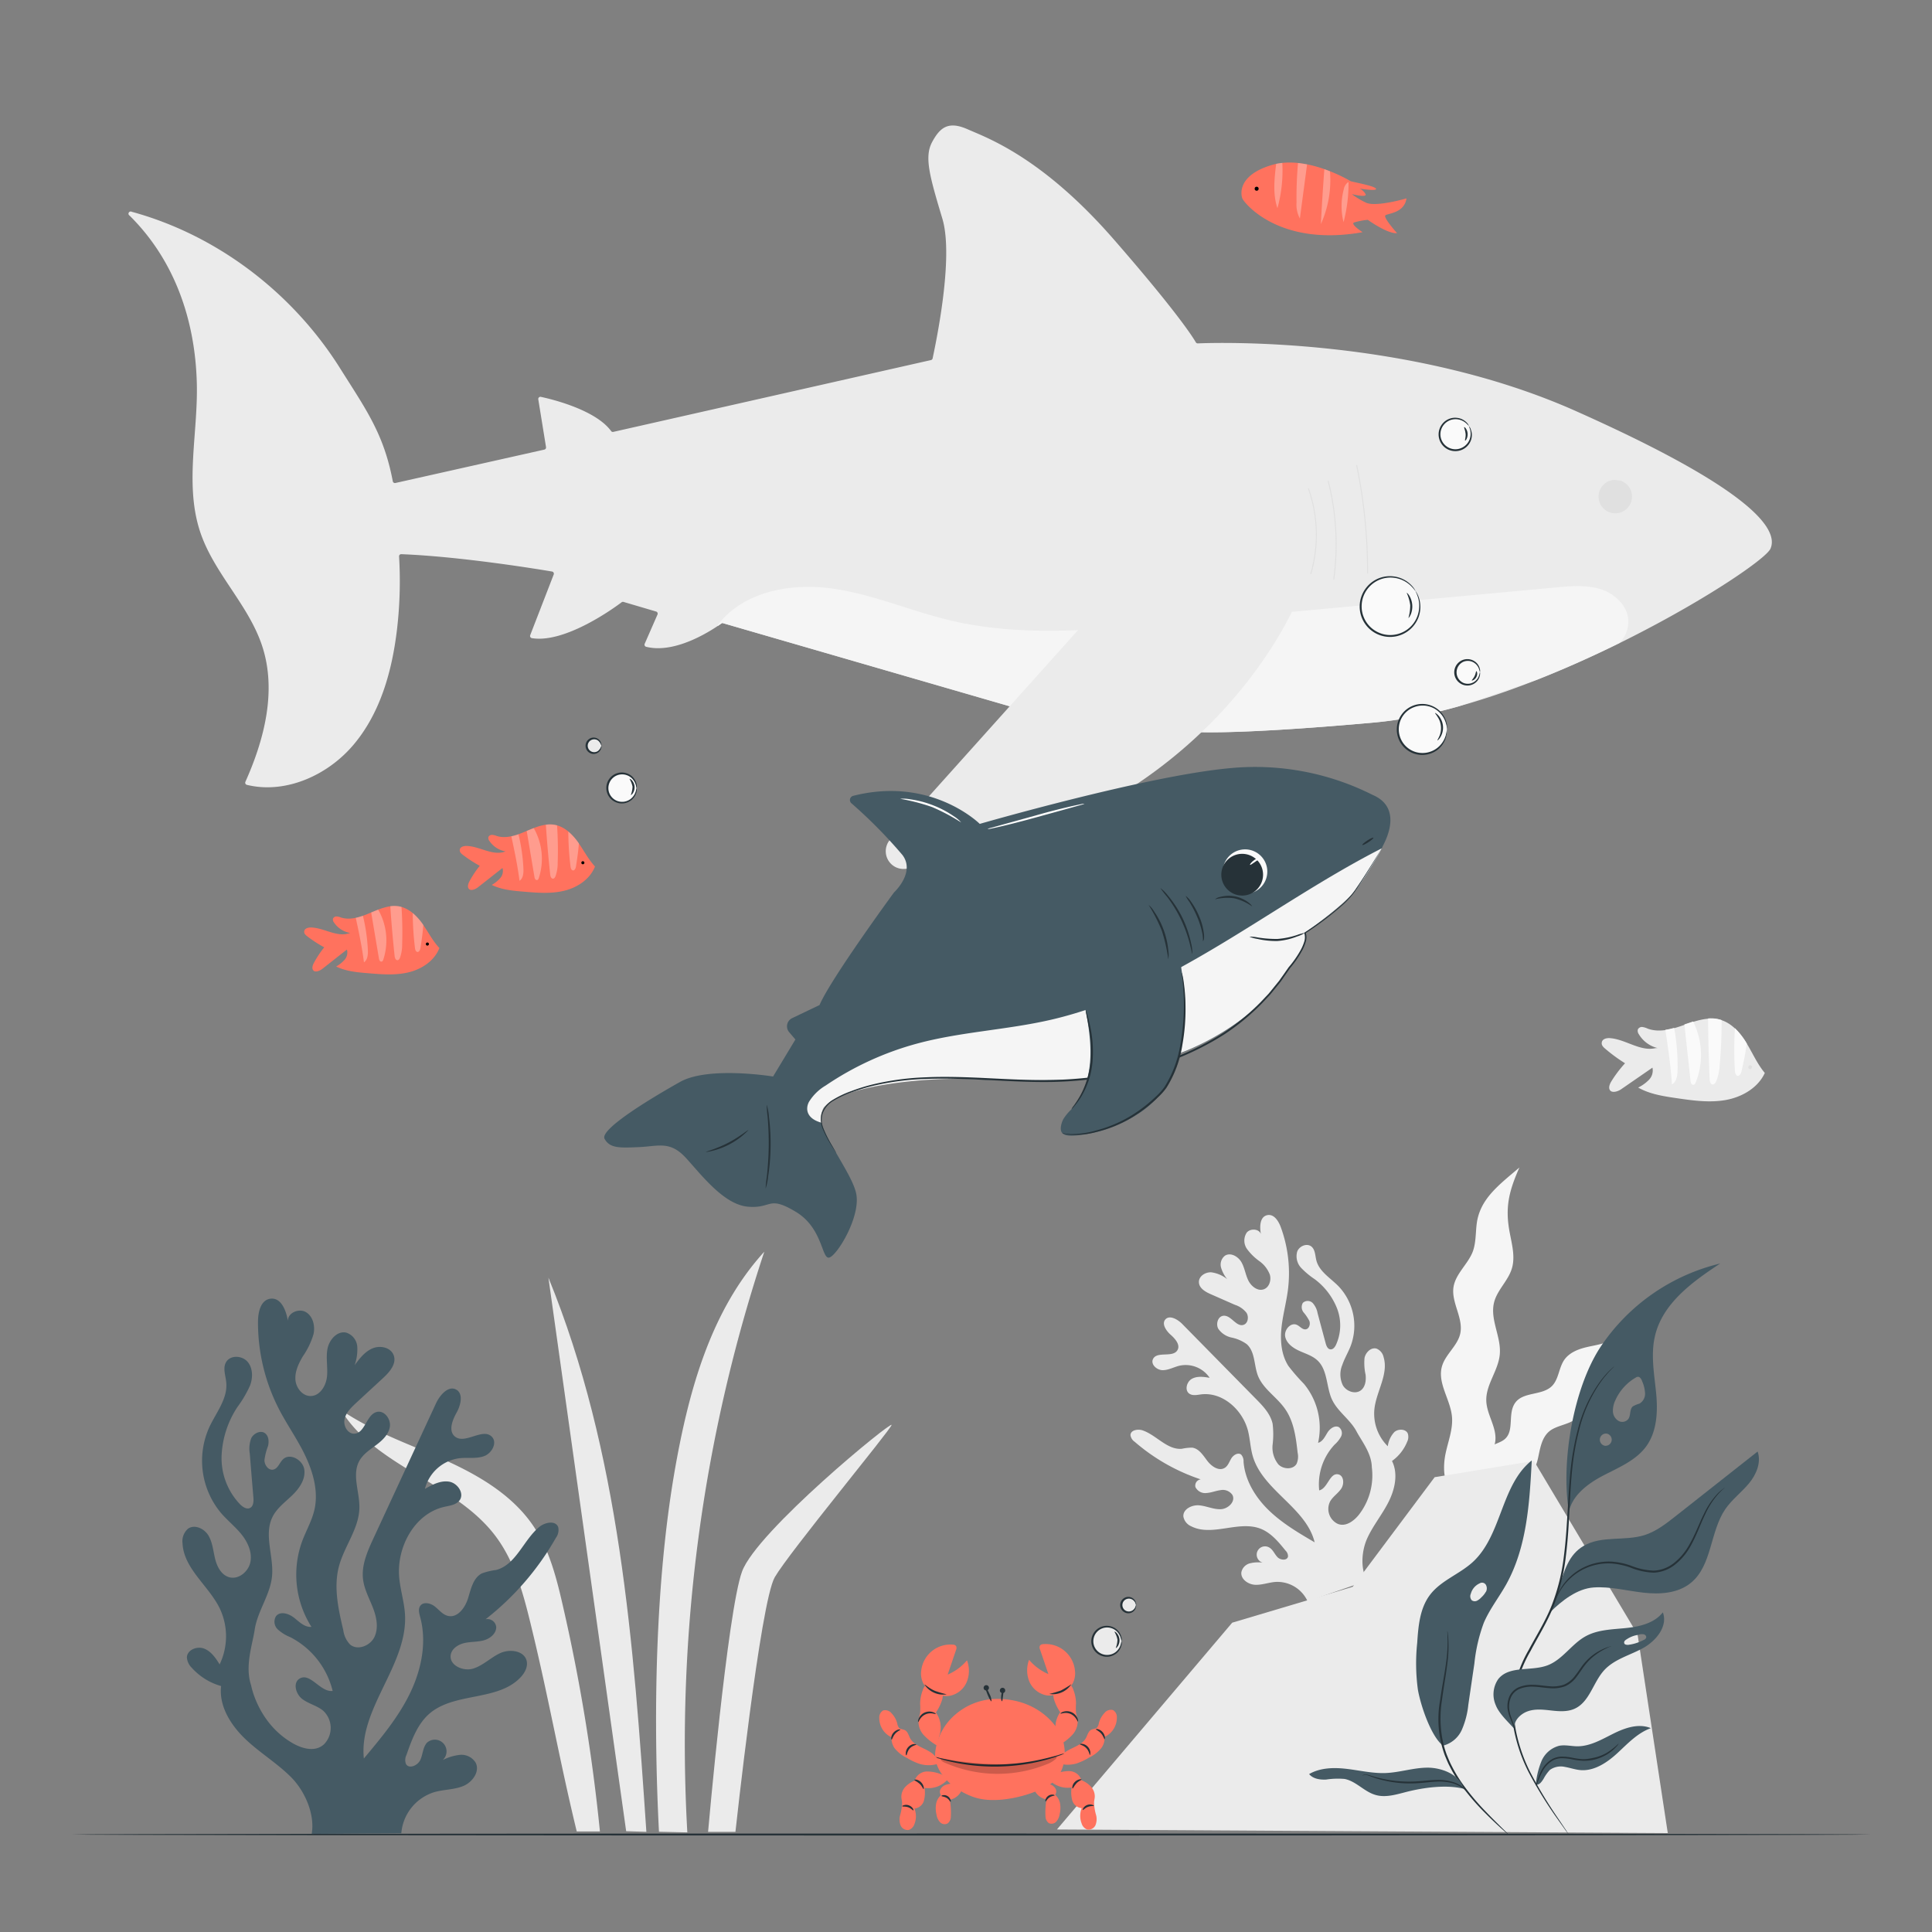 <svg xmlns="http://www.w3.org/2000/svg" viewBox="0 0 500 500"><rect x="0" y="0" width="500" height="500" fill="#808080" stroke="none"/><g id="freepik--background-complete--inject-55"><path d="M141.93,330.65Q152,402.28,162.05,473.91l5.23.17C164,425.42,160.39,375.79,141.93,330.65Z" style="fill:#ebebeb"></path><path d="M197.8,323.94c-14.05,15.39-19.7,36.57-23.26,57.11-5,29.12-5.51,63.51-4,93l7.34.17A404.35,404.35,0,0,1,197.8,323.94Z" style="fill:#ebebeb"></path><path d="M145.63,415.4c-1.62-7.09-3.46-14.31-7.52-20.36-5.47-8.17-14.38-13.33-23.36-17.35s-18.41-7.24-26.51-12.8c9,14.83,29.57,18.77,40,32.65,5.2,6.9,7.36,15.55,9.39,23.95,4.45,18.32,7.18,34.16,11.63,52.48h6A467.93,467.93,0,0,0,145.63,415.4Z" style="fill:#ebebeb"></path><path d="M183.25,474.08s5-56.9,8.78-67.34,39.05-39.31,38.71-37.95-26.49,32.94-30.23,39.39-10.18,65.9-10.18,65.9Z" style="fill:#ebebeb"></path><path d="M393.22,302.15c-5.38,4.59-10.23,8.13-11.05,14.57-.3,2.39-.18,4.89-1,7.15-1.24,3.28-4.43,5.72-5,9.19-.64,4.07,2.64,8.09,1.73,12.12-.72,3.17-3.86,5.33-4.73,8.47-1.21,4.32,2.21,8.55,2.6,13,.29,3.23-1,6.36-1.66,9.54s-.72,7.78,1.87,9.73l10-1.89a5.89,5.89,0,0,1-1-5.71c.67-1.78,1.74-3.45,2-5.33.44-3.57-2.21-6.85-2.33-10.45-.15-4.18,3.1-7.79,3.49-12,.43-4.53-2.58-9-1.48-13.46.8-3.22,3.64-5.6,4.6-8.77.9-2.94.07-6.09-.51-9.11C389.49,312.72,390.37,308.58,393.22,302.15Z" style="fill:#f5f5f5"></path><path d="M420.51,341.72c.13,2.22-1.6,4.19-3.59,5.17s-4.25,1.26-6.42,1.78-4.39,1.43-5.66,3.25c-1.45,2.09-1.42,5.06-3.24,6.83-2.51,2.44-7.29,1.41-9.4,4.2s-.23,7.1-2.64,9.38c-.92.87-2.23,1.16-3.34,1.77-3.05,1.67-4.31,7.55-2.48,10.51l10.31-2.09c2.38-.8,3.47-2.74,4-5.2s.93-5.18,2.83-6.83,5.18-1.73,7.21-3.5c3.34-2.92,1.91-9,5.16-12,1.64-1.52,4.05-1.84,5.9-3.08A7.17,7.17,0,0,0,420.51,341.72Z" style="fill:#f5f5f5"></path><path d="M407.82,106.38C364.48,87.05,314.68,88.67,310,88.87a.55.55,0,0,1-.52-.28c-.8-1.39-5-8-21.22-26.62-18.64-21.39-32.89-26.32-37.83-28.51s-7.12-.55-9.19,3.29-.68,8.77,2.61,19.73C247,66.7,242,89.66,241.36,92.76a.57.57,0,0,1-.44.43l-82.19,18.58a.54.54,0,0,1-.58-.22c-4-5.44-15.05-8.17-18.16-8.84a.56.56,0,0,0-.68.65l2,12.35a.56.56,0,0,1-.44.65L102.33,125a.57.57,0,0,1-.68-.46c-2.35-12.4-7-18.66-13.79-29.47C75.61,75.7,56.18,60.84,34.1,54.81a.57.57,0,0,0-.55,1c11.61,11.49,17,27,17.39,43.52.31,12.92-3.22,26.29.93,38.52,3.6,10.6,12.53,18.76,16,29.4,3.75,11.46.6,24-4.36,35.08a.57.57,0,0,0,.38.79C74,205.58,85,200.56,91.65,192.55c6.83-8.19,9.81-18.94,11.08-29.53a107.45,107.45,0,0,0,.55-19,.55.55,0,0,1,.58-.6c15.29.6,35.09,3.83,39,4.49a.57.57,0,0,1,.44.77l-6.08,15.7a.57.57,0,0,0,.43.77c8.64,1.41,21.37-7.88,23.22-9.28a.57.57,0,0,1,.51-.09l8.41,2.48a.57.57,0,0,1,.37.78l-3.31,7.56a.57.57,0,0,0,.37.79c8,2,17.82-4.88,19.42-6a.56.56,0,0,1,.5-.09l74.51,21.6a.57.57,0,0,1,.27.93l-27.25,30.46a5.16,5.16,0,0,0,5,8.45c31.68-7.35,63.17-31.28,65.92-33.41a.61.61,0,0,1,.43-.11c1.51.23,11.09,1.23,49.66-2.23,42.76-3.84,100.33-40,102.52-45S453.33,126.66,407.82,106.38Z" style="fill:#ebebeb"></path><path d="M421.42,160.66c-.15-3.84-3.46-7-7.11-8.16s-7.61-.85-11.43-.49l-102,9.43c-18.28,1.7-37,3.36-54.82-.85-10.48-2.48-20.49-6.94-31.16-8.34s-22.8,1-29.23,9.62l.17.09c.68-.46,1.07-.76,1.07-.76l75.66,21.93-14.37,16.06a106.71,106.71,0,0,0,26.06,6.38c2,.21,3.95.35,5.92.44a227.36,227.36,0,0,0,25.7-16.85s7.13,1.65,49.89-2.19a123.84,123.84,0,0,0,21.84-4.2L397.51,176c7.49-2.94,14.79-6.23,21.59-9.58A7.9,7.9,0,0,0,421.42,160.66Z" style="fill:#f5f5f5"></path><path d="M230.4,217.24l53.28-59.39,51.54-1.48s-23.57,58.07-100.81,68.48A4.59,4.59,0,0,1,230.4,217.24Z" style="fill:#ebebeb"></path><path d="M338.49,126.43a36,36,0,0,1,.64,22,.12.12,0,0,0,.24.06,36.16,36.16,0,0,0-.64-22.09c-.05-.15-.29-.08-.24.07Z" style="fill:#e0e0e0"></path><path d="M343.63,124.58a66.25,66.25,0,0,1,1.43,25.28c0,.16.22.22.24.06a66.54,66.54,0,0,0-1.43-25.41.13.13,0,0,0-.24.07Z" style="fill:#e0e0e0"></path><path d="M351,120.51a136.36,136.36,0,0,1,2.81,27.85.13.13,0,0,0,.25,0,136.41,136.41,0,0,0-2.82-27.92c0-.16-.27-.09-.24.07Z" style="fill:#e0e0e0"></path><path d="M419.32,124.38a4.33,4.33,0,1,1-1.5-.19" style="fill:#e0e0e0"></path><path d="M428.46,271.25c-3.95.95-7.71-2.26-11.77-2.58-.85-.07-1.92.16-2.13,1s.42,1.37,1,1.85a42,42,0,0,0,5,3.65,31.36,31.36,0,0,0-3.53,4.66c-.45.74-.86,1.74-.3,2.4s2,.25,2.83-.34l8.09-5.58a3.44,3.44,0,0,1-.91,3.15,10.13,10.13,0,0,1-2.78,2c3,1.71,6.51,2.24,9.92,2.74,4.22.62,8.54,1.23,12.74.48s8.35-3.14,10.11-7c-2-2.38-3.21-5.28-4.85-7.92s-3.88-5.13-6.88-5.9-6.28.37-9.27,1.44-6.31,2-9.28.92a4.91,4.91,0,0,0-1.38-.43,1.17,1.17,0,0,0-1.2.63,1.52,1.52,0,0,0,.26,1.24,7.78,7.78,0,0,0,4.86,3.58" style="fill:#ebebeb"></path><path d="M434.16,276.85a55.48,55.48,0,0,0-.89-10.84,17.49,17.49,0,0,1-2.28.5c.69,4.49,1.43,9.6,1.71,14.14C433.93,279.93,434.14,278.27,434.16,276.85Z" style="fill:#fafafa"></path><path d="M438.18,264.36l-2.26.76q.79,7.28,1.58,14.54a1.89,1.89,0,0,0,.19.76.62.62,0,0,0,.66.32c.26-.07.4-.34.5-.59A19.37,19.37,0,0,0,438.18,264.36Z" style="fill:#fafafa"></path><path d="M445.56,264c0,3.82-.15,7.89-.51,11.7a12.64,12.64,0,0,1-.94,4.22c-.17.35-.44.73-.83.74-.59,0-.79-.76-.82-1.34-.24-5.3-.38-10.46-.4-15.75A8.66,8.66,0,0,1,445.56,264Z" style="fill:#fafafa"></path><path d="M449,266.1a88.79,88.79,0,0,0,0,11.14c.05.49.22,1.11.71,1.18s.87-.62,1-1.17c.65-3,.91-4.14,1.36-7.17A18.47,18.47,0,0,0,449,266.1Z" style="fill:#fafafa"></path><path d="M453.42,276.22a.48.48,0,0,1-.51.45.49.49,0,0,1-.45-.51.48.48,0,0,1,.51-.45A.47.47,0,0,1,453.42,276.22Z" style="fill:#e0e0e0"></path><path d="M293.64,373.12a2.46,2.46,0,0,1-1.07-1.7c0-1.35,2-1.67,3.23-1.21,3.56,1.28,6.32,5.08,10.09,4.73a12.39,12.39,0,0,1,2.63-.29c1.78.22,2.85,2,3.94,3.43s3,2.76,4.54,1.78c.84-.54,1.15-1.6,1.68-2.45s1.69-1.56,2.49-1a2.5,2.5,0,0,1,.66,1.88c.37,4.82,3.07,9.22,6.54,12.58s7.69,5.84,11.86,8.28c-2.2-9-13.37-13.37-16-22.25-.63-2.14-.7-4.41-1.24-6.58-1.38-5.45-6.6-10.16-12.18-9.45-1,.13-2.14.4-3-.18-1.29-.88-.71-3.11.66-3.86s3.05-.52,4.59-.25a7.48,7.48,0,0,0-7.84-3.13c-1.46.35-2.83,1.16-4.33,1.15s-3.13-1.48-2.51-2.85c1-2.17,5.13-.28,6.34-2.33.81-1.37-.58-2.95-1.77-4s-2.39-2.87-1.31-4,3.1,0,4.27,1.17L325,362c1.85,1.87,3.77,3.88,4.35,6.45a22.49,22.49,0,0,1,0,5.44,6.93,6.93,0,0,0,1.5,5.1c1.27,1.3,3.81,1.41,4.71-.17a4.64,4.64,0,0,0,.27-2.84c-.44-3.92-.95-8-3.19-11.26s-5.78-5.24-7.13-8.79c-1-2.73-.69-6.18-2.89-8.09a10.35,10.35,0,0,0-3.87-1.68,5.56,5.56,0,0,1-3.46-2.28c-.68-1.25-.1-3.2,1.31-3.36,2-.22,3.29,2.92,5.19,2.36,1.19-.35,1.46-2.06.81-3.11a6.14,6.14,0,0,0-3-2.08L313.49,335c-1.46-.62-3.15-1.56-3.21-3.14s1.64-2.65,3.16-2.59a8.3,8.3,0,0,1,4.16,1.78,8.65,8.65,0,0,1-1.59-3,2.9,2.9,0,0,1,1-3.07c1.42-.93,3.38.16,4.24,1.62s1.06,3.22,1.8,4.75,2.42,2.88,4,2.32c1.42-.49,2-2.33,1.59-3.77a7.62,7.62,0,0,0-2.72-3.52,14.28,14.28,0,0,1-3.2-3.15,3.76,3.76,0,0,1-.07-4.23c.95-1.17,3.22-1,3.67.39-.35-1.85-.3-4.39,1.52-4.88s3.05,1.48,3.65,3.14a34.48,34.48,0,0,1,1.82,16.2c-.43,3.33-1.35,6.59-1.68,9.93s0,6.9,1.8,9.72a48.71,48.71,0,0,0,4,4.61,17.83,17.83,0,0,1,3.69,15.29c1.18-.3,1.77-1.59,2.41-2.63s1.93-2,3-1.41a1.94,1.94,0,0,1,.54,2.4,7.55,7.55,0,0,1-1.66,2.09,15,15,0,0,0-4,11.86c2.21-.49,2.69-4.6,4.91-4.15,1.46.29,1.62,2.43.81,3.67s-2.18,2.06-2.9,3.35a4.28,4.28,0,0,0,1.85,5.73c2,.95,4.16-.52,5.58-2.27a16.64,16.64,0,0,0,3.37-12.3c-.07-3.71-2.69-6.85-4-9.36-1.65-3.07-4.91-5.09-6.35-8.27s-1.08-7.54-3.69-10c-1.3-1.24-3.08-1.76-4.71-2.5s-3.28-1.89-3.66-3.64,1.39-3.83,3-3.1c.81.35,1.43,1.28,2.3,1.16s1.25-1.29.95-2.14a11,11,0,0,0-1.48-2.22,2.17,2.17,0,0,1-.21-2.49,1.83,1.83,0,0,1,2.58.08,5.35,5.35,0,0,1,1.23,2.58c.69,2.6,1.39,5.19,2.09,7.79.18.68.51,1.5,1.21,1.58s1.18-.58,1.47-1.19a12.16,12.16,0,0,0,.26-9.42,17.42,17.42,0,0,0-5.82-7.58,20.74,20.74,0,0,1-3.48-2.91,4.41,4.41,0,0,1-1-4.21c.53-1.42,2.5-2.25,3.68-1.29,1,.83.95,2.35,1.28,3.61.74,2.83,3.57,4.49,5.64,6.57a14.86,14.86,0,0,1,3.26,15.47c-.65,1.7-1.61,3.26-2.2,5a6.4,6.4,0,0,0,.16,5.27c.92,1.57,3.2,2.38,4.65,1.29,1.17-.89,1.38-2.57,1.23-4a14.19,14.19,0,0,1-.28-4.39c.3-1.44,1.68-2.81,3.1-2.41a3.06,3.06,0,0,1,1.83,2.19c1.34,4.4-1.86,8.84-2.37,13.41a11.84,11.84,0,0,0,3.46,9.67,6.65,6.65,0,0,1,1.69-3.67c1-.9,3-.85,3.5.41a2.9,2.9,0,0,1-.2,2.15,11.26,11.26,0,0,1-3.9,4.92c1.62,3.26.78,7.23-.84,10.49s-4,6.12-5.52,9.41-1.88,7.93-.08,11.09L338.4,414.4a8.6,8.6,0,0,0-8.25-5c-1.8.12-3.55.83-5.35.74s-3.78-1.49-3.53-3.27a3,3,0,0,1,2.2-2.28,8.82,8.82,0,0,1,3.32-.18,2.15,2.15,0,1,1,1.63-3.95c1,.52,1.41,1.72,2.19,2.53s2.52.94,2.73-.17a2,2,0,0,0-.63-1.51c-1.84-2.28-3.81-4.67-6.56-5.71-5.67-2.14-12.5,2.16-17.89-.61a3.4,3.4,0,0,1-2-2.5c-.16-1.9,2.18-3.07,4.07-2.91s3.71,1.08,5.61,1,3.91-2,3-3.7a3,3,0,0,0-3.12-1.22c-1.18.15-2.31.64-3.49.72a2.81,2.81,0,0,1-2.95-1.52,1.62,1.62,0,0,1,1.36-2A50.38,50.38,0,0,1,293.64,373.12Z" style="fill:#ebebeb"></path><polygon points="273.53 473.47 318.89 419.95 350.06 410.67 371.29 382.29 396.98 378.08 423.8 422.99 431.62 474.4 273.53 473.47" style="fill:#ebebeb"></polygon></g><g id="freepik--Floor--inject-55"><path d="M484.29,474.77c0,.14-104.27.26-232.85.26s-232.88-.12-232.88-.26,104.25-.26,232.88-.26S484.29,474.63,484.29,474.77Z" style="fill:#263238"></path></g><g id="freepik--Crab--inject-55"><path d="M274.13,451.63A14.72,14.72,0,0,0,277.5,449a5.17,5.17,0,0,0,1.39-3.93c-.08-.62-.32-1.22-.42-1.84a16.31,16.31,0,0,1,0-2.32,9.78,9.78,0,0,0-.65-3.5,3.43,3.43,0,0,0-1.39-1.89,2.56,2.56,0,0,0-3.18.89,4.2,4.2,0,0,0-.45,3.48,12.51,12.51,0,0,0,1.59,3.24,6.62,6.62,0,0,0-.92,5.94" style="fill:#FF725E"></path><path d="M275.16,437.53a3.86,3.86,0,0,0,2.52-2,5.66,5.66,0,0,0,.51-3.25A7.6,7.6,0,0,0,270,425.5a1.12,1.12,0,0,0-.85.36,1.15,1.15,0,0,0,0,1l2.17,6.39a13.47,13.47,0,0,1-5-3.69,7.7,7.7,0,0,0,.06,5.59,6.05,6.05,0,0,0,4.2,3.55,5,5,0,0,0,5.05-1.91" style="fill:#FF725E"></path><path d="M274.67,454.33c1.73-2,5.09-2.22,6.37-4.54.41-.75.61-1.73,1.37-2.13.49-.25,1.13-.21,1.52-.6a2.26,2.26,0,0,0,.45-1.09,6,6,0,0,1,1.46-2.65,2.13,2.13,0,0,1,2.2-.76,2.09,2.09,0,0,1,1,1.95,5.47,5.47,0,0,1-3.17,5,4.48,4.48,0,0,1-.76,2.77,8.92,8.92,0,0,1-3.27,2.58,15.61,15.61,0,0,1-3.23,1.52A8.15,8.15,0,0,1,273,456" style="fill:#FF725E"></path><path d="M272.66,459.24a9.94,9.94,0,0,1,4.09-.88,3.38,3.38,0,0,1,3.14,2.36,6.8,6.8,0,0,1,2.37,1.58,3.8,3.8,0,0,1,1.07,2.59c0,.51-.15,1-.19,1.51a12.68,12.68,0,0,0,.54,3.38,4.24,4.24,0,0,1-.17,2.57,2,2,0,0,1-2.12,1.14,2.37,2.37,0,0,1-1.45-1.54,5.44,5.44,0,0,1,0-4,2.82,2.82,0,0,1-2.44-2,8.38,8.38,0,0,1-.18-3.35,6.63,6.63,0,0,1-5.92-2.11" style="fill:#FF725E"></path><path d="M270.21,461.47a7.25,7.25,0,0,1,1.66.37,2.4,2.4,0,0,1,1.29,1.05,1.49,1.49,0,0,1-.09,1.61,3.85,3.85,0,0,1,1.28,2.31,7,7,0,0,1-.11,2.69,3.79,3.79,0,0,1-.87,1.93,1.65,1.65,0,0,1-1.95.38,2.22,2.22,0,0,1-.85-1.79,18.6,18.6,0,0,1,.27-4.34,4.22,4.22,0,0,1-3.28-2.78" style="fill:#FF725E"></path><path d="M274.44,443.48c0-.06.21-.31.75-.49a3,3,0,0,1,3.65,1.67c.21.52.18.88.12.89s-.18-.3-.45-.72a3.36,3.36,0,0,0-1.39-1.24,3.22,3.22,0,0,0-1.85-.24C274.78,443.42,274.48,443.55,274.44,443.48Z" style="fill:#263238"></path><path d="M271.57,438.39a30.44,30.44,0,0,0,3-.89,30.81,30.81,0,0,0,2.71-1.63,5.76,5.76,0,0,1-5.74,2.52Z" style="fill:#263238"></path><path d="M283.61,447.53c0-.15,1-.12,1.75.75s.64,1.88.5,1.84-.26-.79-.89-1.5S283.59,447.67,283.61,447.53Z" style="fill:#263238"></path><path d="M279.46,451.39c0-.07.25-.15.66-.08a2.43,2.43,0,0,1,1.42.77,2.46,2.46,0,0,1,.64,1.48c0,.41-.08.66-.14.65s-.15-1-.89-1.78S279.44,451.54,279.46,451.39Z" style="fill:#263238"></path><path d="M277.59,462.86c-.15,0-.19-.95.6-1.72s1.75-.73,1.73-.59-.74.32-1.36,1S277.73,462.88,277.59,462.86Z" style="fill:#263238"></path><path d="M280.23,468.42c-.06,0,0-.24.14-.52a2.11,2.11,0,0,1,1-.77,2.09,2.09,0,0,1,1.27-.06c.31.09.47.24.44.3s-.75-.05-1.53.25S280.36,468.49,280.23,468.42Z" style="fill:#263238"></path><path d="M270.6,466.2c-.06,0-.11-.21,0-.51a1.75,1.75,0,0,1,.72-.95,1.8,1.8,0,0,1,1.17-.29c.31,0,.47.16.45.22s-.71.08-1.33.5S270.74,466.23,270.6,466.2Z" style="fill:#263238"></path><path d="M242.1,453a15.06,15.06,0,0,1,5.12-9.26,16.52,16.52,0,0,1,10.86-4.06c10.33,0,15.64,6.71,16.86,10.27s.94,9.45-3.68,12.14-13.48,5-19.25,3-10.68-6.9-9.92-12Z" style="fill:#FF725E"></path><path d="M275.46,453.8a6.34,6.34,0,0,1-1.24.53c-.8.31-2,.69-3.48,1.1a51.31,51.31,0,0,1-24,.64,35.42,35.42,0,0,1-3.54-.91,5.93,5.93,0,0,1-1.27-.46,7.15,7.15,0,0,1,1.32.26c.84.21,2.05.47,3.56.75a56.84,56.84,0,0,0,23.8-.64c1.5-.36,2.7-.68,3.52-.94A7.7,7.7,0,0,1,275.46,453.8Z" style="fill:#263238"></path><path d="M255.94,436.8a.69.69,0,1,1-.69-.68A.68.68,0,0,1,255.94,436.8Z" style="fill:#263238"></path><path d="M260.15,437.48a.69.69,0,1,1-.68-.68A.69.69,0,0,1,260.15,437.48Z" style="fill:#263238"></path><path d="M242.47,451.73a15,15,0,0,1-3.37-2.65,5.17,5.17,0,0,1-1.39-3.93c.08-.62.32-1.22.42-1.84a16.31,16.31,0,0,0,0-2.32,10,10,0,0,1,.65-3.5,3.43,3.43,0,0,1,1.39-1.89,2.56,2.56,0,0,1,3.18.89,4.2,4.2,0,0,1,.45,3.48,12.45,12.45,0,0,1-1.59,3.23,6.64,6.64,0,0,1,.92,5.95" style="fill:#FF725E"></path><path d="M241.44,437.63a3.82,3.82,0,0,1-2.51-2,5.67,5.67,0,0,1-.52-3.25,7.6,7.6,0,0,1,8.17-6.75,1.05,1.05,0,0,1,.85.36,1.15,1.15,0,0,1,0,1l-2.17,6.39a13.39,13.39,0,0,0,5-3.69,7.67,7.67,0,0,1-.06,5.58,6,6,0,0,1-4.2,3.56,5,5,0,0,1-5.05-1.91" style="fill:#FF725E"></path><path d="M241.93,454.43c-1.73-2-5.09-2.22-6.37-4.54-.41-.75-.61-1.73-1.37-2.13-.49-.25-1.13-.21-1.52-.6a2.26,2.26,0,0,1-.45-1.09,6,6,0,0,0-1.46-2.65,2.13,2.13,0,0,0-2.2-.76,2.09,2.09,0,0,0-1,1.95,5.45,5.45,0,0,0,3.17,5,4.49,4.49,0,0,0,.76,2.78,9,9,0,0,0,3.27,2.58,15.61,15.61,0,0,0,3.23,1.52,8.21,8.21,0,0,0,5.59-.32" style="fill:#FF725E"></path><path d="M243.94,459.34a9.9,9.9,0,0,0-4.09-.88,3.39,3.39,0,0,0-3.14,2.36,6.8,6.8,0,0,0-2.37,1.58,3.78,3.78,0,0,0-1.07,2.59c0,.51.15,1,.19,1.51a12.68,12.68,0,0,1-.54,3.38,4.21,4.21,0,0,0,.17,2.56,2,2,0,0,0,2.12,1.15,2.39,2.39,0,0,0,1.45-1.54,5.44,5.44,0,0,0,0-4,2.82,2.82,0,0,0,2.44-2,8.38,8.38,0,0,0,.18-3.35,6.63,6.63,0,0,0,5.92-2.11" style="fill:#FF725E"></path><path d="M246.39,461.57a7.8,7.8,0,0,0-1.66.36,2.46,2.46,0,0,0-1.29,1.06,1.49,1.49,0,0,0,.09,1.61,3.82,3.82,0,0,0-1.28,2.31,7,7,0,0,0,.11,2.69,3.79,3.79,0,0,0,.87,1.93,1.65,1.65,0,0,0,2,.38,2.22,2.22,0,0,0,.85-1.79,18.69,18.69,0,0,0-.27-4.35A4.21,4.21,0,0,0,249,463" style="fill:#FF725E"></path><path d="M242.16,443.58c0,.07-.34-.06-.83-.13a3.22,3.22,0,0,0-1.85.24,3.3,3.3,0,0,0-1.39,1.24c-.27.42-.37.73-.45.72s-.09-.37.12-.89a3,3,0,0,1,3.65-1.67C242,443.27,242.19,443.52,242.16,443.58Z" style="fill:#263238"></path><path d="M245,438.49a5.76,5.76,0,0,1-5.74-2.52c.11-.11,1.11.94,2.71,1.63A30.44,30.44,0,0,0,245,438.49Z" style="fill:#263238"></path><path d="M233,447.63c0,.14-.75.37-1.36,1.09s-.74,1.51-.89,1.5-.26-1,.5-1.84S233,447.48,233,447.63Z" style="fill:#263238"></path><path d="M237.14,451.49c0,.14-1,.23-1.69,1s-.74,1.78-.88,1.78-.17-.24-.15-.65a2.44,2.44,0,0,1,.64-1.48,2.48,2.48,0,0,1,1.42-.78C236.89,451.34,237.14,451.42,237.14,451.49Z" style="fill:#263238"></path><path d="M239,463c-.14,0-.32-.73-1-1.35s-1.38-.81-1.36-1,.95-.2,1.73.59S239.16,463,239,463Z" style="fill:#263238"></path><path d="M236.37,468.52c-.13.07-.54-.53-1.32-.8s-1.47-.11-1.53-.25.13-.21.44-.3a2,2,0,0,1,1.27.06,2.11,2.11,0,0,1,1,.77C236.41,468.28,236.43,468.49,236.37,468.52Z" style="fill:#263238"></path><path d="M246,466.3c-.14,0-.36-.62-1-1s-1.31-.36-1.33-.5.14-.18.45-.22a1.8,1.8,0,0,1,1.17.29,1.75,1.75,0,0,1,.72,1C246.11,466.09,246.06,466.29,246,466.3Z" style="fill:#263238"></path><path d="M256.6,440.3c-.13.07-.58-.69-1-1.69s-.65-1.86-.52-1.9.59.71,1,1.69A4.12,4.12,0,0,1,256.6,440.3Z" style="fill:#263238"></path><path d="M259.31,440.28c-.15,0-.29-.63-.21-1.42s.34-1.39.48-1.36.11.66,0,1.41S259.45,440.27,259.31,440.28Z" style="fill:#263238"></path><g style="opacity:0.2"><path d="M243.37,455c0,.6.66,1,1.21,1.21a33.84,33.84,0,0,0,26.26.4,7.19,7.19,0,0,0,2.43-1.44c.14-.14.27-.35.17-.51s-.38-.15-.58-.09a48.08,48.08,0,0,1-14.65,2A88.07,88.07,0,0,1,243.46,455"></path></g></g><g id="freepik--Plants--inject-55"><path d="M143.86,398a3.45,3.45,0,0,0,.61-2.77c-.66-1.8-3.41-1.29-4.89-.07-4.13,3.41-6,9.8-11.2,11.15a17.1,17.1,0,0,0-3.64.87c-2.27,1.14-2.85,4-3.61,6.46s-2.73,5.14-5.21,4.55c-1.38-.33-2.3-1.58-3.42-2.46s-3-1.27-3.77-.09c-.54.81-.24,1.88,0,2.82,1.81,6.6.31,13.77-2.7,19.92s-7.47,11.47-11.86,16.72c-1.37-13,11.43-24.24,10.64-37.33-.19-3.16-1.18-6.22-1.48-9.37-.78-7.93,3.93-16.71,11.71-18.44,1.42-.32,3-.5,3.9-1.67,1.31-1.8-.53-4.49-2.72-4.84s-4.32.77-6.25,1.87a10.63,10.63,0,0,1,9-7.94c2.11-.22,4.33.2,6.33-.54s3.47-3.47,2-5c-2.35-2.43-7,2.08-9.58-.08-1.73-1.44-.65-4.21.45-6.18s1.81-5-.19-6-4.15,1.47-5.14,3.6L96.67,398.07c-1.57,3.39-3.17,7-2.71,10.69.32,2.56,1.6,4.88,2.54,7.29s1.51,5.17.44,7.52-4.41,3.7-6.37,2a6.53,6.53,0,0,1-1.72-3.65c-1.28-5.44-2.56-11.15-1.13-16.55,1.38-5.21,5.2-9.77,5.29-15.15.08-4.13-2-8.57,0-12.17,1-1.76,2.75-2.88,4.36-4.09s3.21-2.72,3.52-4.71-1.41-4.31-3.36-3.84c-2.73.65-3,5.46-5.79,5.62-1.75.1-2.94-2-2.57-3.75s1.72-3,3-4.21l7-6.46c1.65-1.53,3.45-3.6,2.76-5.74s-3.44-2.75-5.45-1.94-3.41,2.63-4.7,4.37a12.16,12.16,0,0,0,.68-4.8,4.13,4.13,0,0,0-2.83-3.61c-2.34-.55-4.44,1.84-4.88,4.2s.12,4.81-.13,7.2-1.85,5-4.25,5c-2.14,0-3.79-2.15-3.92-4.28s.85-4.16,1.93-6a19.86,19.86,0,0,0,2.76-5.74c.45-2.08-.11-4.56-1.93-5.67s-4.79.15-4.7,2.28c-.42-2.64-1.7-6-4.36-5.79s-3.37,3.43-3.38,5.94a48.9,48.9,0,0,0,5.34,22.48c2.17,4.24,5,8.15,7,12.45s3.33,9.18,2.25,13.82c-.66,2.82-2.15,5.37-3.16,8.09a25.23,25.23,0,0,0,2.4,22.16c-1.73.16-3.12-1.27-4.48-2.35s-3.55-1.79-4.66-.45a2.73,2.73,0,0,0,.42,3.45,10.5,10.5,0,0,0,3.21,2,21.33,21.33,0,0,1,11,13.93c-3.19.4-5.8-4.85-8.55-3.19-1.8,1.08-1,4,.68,5.28s3.89,1.71,5.47,3.08a6.06,6.06,0,0,1,.27,8.53c-2.26,2.25-5.79,1.3-8.52-.35C66.7,445.75,65,436.2,65,436.2c-1.68-5,.31-10.43.91-14.42.73-4.89,4.12-9.14,4.51-14.07.4-5.1-2.18-10.58.12-15.16,1.13-2.26,3.27-3.81,5.09-5.57s3.46-4.1,3.13-6.61-3.69-4.45-5.52-2.7c-.9.86-1.29,2.39-2.51,2.66s-2.28-1.14-2.29-2.41a15.08,15.08,0,0,1,.92-3.67c.31-1.23.17-2.77-.92-3.43s-2.78.13-3.4,1.35a7.62,7.62,0,0,0-.4,4q.46,5.7.94,11.39c.09,1,0,2.25-.86,2.69s-1.85-.21-2.54-.88A17.3,17.3,0,0,1,57.34,377a24.79,24.79,0,0,1,4.13-12.9,29.52,29.52,0,0,0,3.25-5.55c.75-2,.75-4.47-.64-6.11s-4.41-1.8-5.52,0c-1,1.58-.14,3.59,0,5.43.36,4.14-2.62,7.7-4.38,11.46a21.09,21.09,0,0,0,3,22.21c1.68,1.95,3.72,3.57,5.33,5.57s2.78,4.59,2.3,7.11-3.12,4.7-5.58,3.94c-2-.62-3.08-2.76-3.57-4.79s-.65-4.2-1.73-6-3.6-2.95-5.29-1.73a4.31,4.31,0,0,0-1.4,3.79c.32,6.52,6.71,10.9,9.6,16.76a16.82,16.82,0,0,1,0,14.56c-1-1.64-2.2-3.38-4-4.09s-4.38.29-4.47,2.23a4.11,4.11,0,0,0,1.29,2.76,16,16,0,0,0,7.56,4.7c-.59,5.12,2.43,10,6.15,13.59s8.22,6.27,11.88,9.91,6.3,9.68,5.42,14.76l23.19-.16a12.15,12.15,0,0,1,8.59-10.66c2.46-.7,5.13-.6,7.49-1.59s4.34-3.79,3.14-6.05a4.32,4.32,0,0,0-4-2,12.92,12.92,0,0,0-4.51,1.35,3,3,0,1,0-4.07-4.49c-1.07,1.19-1.06,3-1.71,4.44s-2.91,2.46-3.72,1.08a2.86,2.86,0,0,1,.11-2.32c1.37-3.93,2.86-8.05,6-10.76,6.53-5.57,17.71-3.11,23.57-9.39,1.09-1.16,1.94-2.77,1.53-4.3-.7-2.61-4.38-3.06-6.83-1.93s-4.42,3.21-7,4-6.19-.83-5.81-3.5c.24-1.67,1.94-2.75,3.59-3.12s3.38-.25,5-.7,3.23-1.76,3.19-3.45a2.29,2.29,0,0,0-2.75-2A71.55,71.55,0,0,0,143.86,398Z" style="fill:#455a64"></path><path d="M445.18,327a51.72,51.72,0,0,0-30.91,21.5c-7.11,10.71-10.38,30.08-8.23,42.75l-.09.48c.66-4.53,4.81-7.68,8.87-9.81s8.57-3.93,11.25-7.65c2.83-3.94,3-9.19,2.51-14s-1.39-9.76-.28-14.49C430.26,337.31,438,331.73,445.18,327ZM415.5,374.18a1.59,1.59,0,0,1,0-3.17h.27a1.59,1.59,0,0,1-.24,3.16Zm8.78-10.92a7.53,7.53,0,0,0-1.7.71c-.89.76-.49,2.29-1.16,3.25a2,2,0,0,1-2.61.47,3,3,0,0,1-1.39-2.43,6.16,6.16,0,0,1,.61-2.82,12.78,12.78,0,0,1,5.44-6h0l.15-.1-.05.05a.77.77,0,0,1,.75.05,2,2,0,0,1,.65,1,8.62,8.62,0,0,1,.77,3.12A2.94,2.94,0,0,1,424.28,363.26Z" style="fill:#455a64"></path><path d="M397.46,461.9a20.7,20.7,0,0,1,1.46-6.09,6.86,6.86,0,0,1,4.58-4c1.55-.31,3.15.12,4.73.13,3.35,0,6.38-1.82,9.38-3.31s6.55-2.69,9.63-1.38c-3.41,1.2-6,4-8.64,6.44s-6,4.71-9.59,4.41c-1.37-.12-2.68-.6-4-.82a4.86,4.86,0,0,0-3.91.78,10.94,10.94,0,0,0-1.66,2.35c-.53.79-1,1.54-1.94,1.47" style="fill:#455a64"></path><path d="M403.48,410.66c1.44-4.28,2.47-8.28,6.36-10.58,4.63-2.74,10.64-1.18,15.77-2.8,3-.95,5.53-2.93,8-4.87l21.26-16.76c1,2.82-.35,6-2.27,8.29s-4.39,4.15-6.09,6.62c-4,5.85-3.4,14.56-8.89,19.06-3.33,2.74-8,3.05-12.31,2.56s-8.53-1.63-12.83-1.35-8.29,3.43-11.35,6.45" style="fill:#455a64"></path><path d="M417.73,353.62s-.07.1-.22.26l-.69.71a14.09,14.09,0,0,0-1.07,1.19,18.58,18.58,0,0,0-1.36,1.71,36.73,36.73,0,0,0-5.71,12.6,68.2,68.2,0,0,0-1.72,9.46c-.38,3.43-.57,7.13-.77,11s-.41,8-.95,12.21a51.69,51.69,0,0,1-3.12,12.79c-1.67,4.23-4.06,8-6,11.7A33.22,33.22,0,0,0,392,438.64a30.2,30.2,0,0,0,.68,10.91,42,42,0,0,0,3.3,9,114.85,114.85,0,0,0,7.18,11.95l2.12,3.15c.22.35.4.62.54.83a1.36,1.36,0,0,1,.17.29,1.45,1.45,0,0,1-.21-.26l-.59-.8-2.2-3.1a104.56,104.56,0,0,1-7.34-11.89,41.57,41.57,0,0,1-3.39-9.07,30.55,30.55,0,0,1-.74-11.07A33.53,33.53,0,0,1,395.63,427c2-3.76,4.36-7.48,6-11.65a51.94,51.94,0,0,0,3.11-12.66c.54-4.2.76-8.29,1-12.18s.42-7.6.83-11.05a67.19,67.19,0,0,1,1.78-9.51,36.07,36.07,0,0,1,5.91-12.62,19.66,19.66,0,0,1,1.4-1.69,11.59,11.59,0,0,1,1.12-1.16l.72-.68Z" style="fill:#263238"></path><path d="M446.41,385s-.67.5-1.69,1.6a21.26,21.26,0,0,0-3.42,5.31c-1.19,2.41-2.2,5.48-4,8.6a15.6,15.6,0,0,1-3.67,4.3A9.45,9.45,0,0,1,428,407a17.62,17.62,0,0,1-5.93-1.27,18,18,0,0,0-5.38-1.12,14.48,14.48,0,0,0-8.78,2.64,14.89,14.89,0,0,0-4.23,4.63c-.76,1.3-1,2.1-1.07,2.08a2.21,2.21,0,0,1,.17-.58,11.71,11.71,0,0,1,.72-1.59,14.58,14.58,0,0,1,4.19-4.84,14.75,14.75,0,0,1,9-2.82,18.21,18.21,0,0,1,5.53,1.12,17.61,17.61,0,0,0,5.76,1.23,9,9,0,0,0,5.35-2.07,15.2,15.2,0,0,0,3.57-4.15c1.81-3,2.86-6.1,4.1-8.51a20.05,20.05,0,0,1,3.6-5.29,11.82,11.82,0,0,1,1.33-1.14A2.18,2.18,0,0,1,446.41,385Z" style="fill:#263238"></path><path d="M418.93,451.19a3,3,0,0,1-.63.86,10.32,10.32,0,0,1-2.21,1.87,11.63,11.63,0,0,1-4,1.58,11.24,11.24,0,0,1-2.56.18,18,18,0,0,1-2.7-.37,14.49,14.49,0,0,0-2.63-.29,5.11,5.11,0,0,0-2.3.57,7.18,7.18,0,0,0-2.79,3,19.76,19.76,0,0,0-1.14,2.6,3.64,3.64,0,0,1-.42,1,4.09,4.09,0,0,1,.22-1,16.35,16.35,0,0,1,1-2.71,7.31,7.31,0,0,1,2.89-3.21,5.46,5.46,0,0,1,2.52-.66,14.07,14.07,0,0,1,2.73.29,18.19,18.19,0,0,0,2.64.37A10.27,10.27,0,0,0,412,455a11.51,11.51,0,0,0,3.9-1.42A18.29,18.29,0,0,0,418.93,451.19Z" style="fill:#263238"></path><path d="M430.34,417.28c-2.2,2.8-6,3.7-9.56,4.06s-7.26.4-10.39,2.11c-3.67,2-6,6.09-9.93,7.55-4.22,1.58-9.87,0-12.7,3.53a6.93,6.93,0,0,0-.65,6.78c.85,2.22,3.34,4.45,4.91,6.24-.51-2,1.34-3.93,3.28-4.64s4.07-.47,6.11-.24,4.21.4,6.09-.45c3.9-1.75,4.8-6.86,7.69-10,2.62-2.84,6.62-3.83,10-5.68S431.71,420.88,430.34,417.28ZM426,423.91a1.13,1.13,0,0,1-.65.52,11.46,11.46,0,0,1-4,1.26c-.4,0-.9-.05-1-.43a.67.67,0,0,1,.13-.61,1.92,1.92,0,0,1,.5-.4,7.16,7.16,0,0,1,3-1.15h0a2.5,2.5,0,0,1,1.35-.15C425.8,423,426.19,423.5,426,423.91Z" style="fill:#455a64"></path><path d="M417.06,426a17.52,17.52,0,0,0-5.05,3,15.17,15.17,0,0,0-2,2.17c-.64.85-1.24,1.83-2,2.8a7.34,7.34,0,0,1-3,2.45,9.26,9.26,0,0,1-4.13.46c-1.41-.09-2.75-.34-4.05-.37a8.35,8.35,0,0,0-3.61.59,4.24,4.24,0,0,0-2.23,2.26,6.27,6.27,0,0,0-.42,2.84,10,10,0,0,0,.57,2.35c.24.69.45,1.28.61,1.77a8.67,8.67,0,0,1,.29,1.15c.05.27.06.41,0,.41s-.16-.54-.53-1.49c-.19-.51-.42-1.08-.68-1.74a9.7,9.7,0,0,1-.67-2.42,6.42,6.42,0,0,1,.39-3,4.7,4.7,0,0,1,2.43-2.54,8.9,8.9,0,0,1,3.83-.66c1.34,0,2.69.27,4.07.36a8.68,8.68,0,0,0,3.9-.42,6.86,6.86,0,0,0,2.82-2.27c.75-.93,1.37-1.91,2-2.76a14.73,14.73,0,0,1,2.1-2.19,14.15,14.15,0,0,1,3.75-2.23,9.91,9.91,0,0,1,1.13-.38A1.23,1.23,0,0,1,417.06,426Z" style="fill:#263238"></path><path d="M381.18,404.23c-3.46,3.18-8.3,4.8-11.12,8.55-2.62,3.47-3,8.08-3.29,12.41a50.46,50.46,0,0,0,.18,12.1c.7,4,3.33,12,6.49,14.49a7.31,7.31,0,0,0,4.9-4.15A21.74,21.74,0,0,0,380,441.2q.78-5.35,1.57-10.7A42.61,42.61,0,0,1,384,420c1.49-3.5,3.87-6.53,5.74-9.84,5.41-9.65,6.11-21.15,6.68-32.2C388.41,384.31,388.72,397.28,381.18,404.23Zm3.36,7.72a5.83,5.83,0,0,1-1.17,1.45,4,4,0,0,1-1.13.87,1.31,1.31,0,0,1-1.35-.12,1.57,1.57,0,0,1-.24-1.7,4.11,4.11,0,0,1,2.29-2.68,1.16,1.16,0,0,1,1.61.39A1.89,1.89,0,0,1,384.54,412Z" style="fill:#455a64"></path><path d="M374.58,422.15a2.07,2.07,0,0,1,.11.59,15.64,15.64,0,0,1,.15,1.71,34,34,0,0,1-.3,6.31c-.31,2.65-.91,5.77-1.36,9.25a29.38,29.38,0,0,0,.37,11.27,26.18,26.18,0,0,0,.87,2.85c.38.9.72,1.81,1.16,2.65a36.36,36.36,0,0,0,2.8,4.71,62.29,62.29,0,0,0,5.95,7.16c1.83,1.92,3.37,3.42,4.43,4.47l1.22,1.2c.28.28.42.44.4.45a2.76,2.76,0,0,1-.47-.37l-1.29-1.13c-1.1-1-2.69-2.47-4.56-4.36a59.72,59.72,0,0,1-6.07-7.15,33.77,33.77,0,0,1-2.86-4.75c-.46-.86-.81-1.78-1.2-2.7A27.2,27.2,0,0,1,372.7,440c.49-3.5,1.12-6.61,1.48-9.24a39.53,39.53,0,0,0,.46-6.25C374.63,423,374.53,422.15,374.58,422.15Z" style="fill:#263238"></path><path d="M378.73,462.84c-.93-3.55-5.57-5.37-9.24-5.37s-7.24,1.25-10.91,1.39c-3.35.12-6.65-.67-10-1.07s-6.88-.33-9.78,1.34c1,1.23,2.8,1.5,4.39,1.42a20.2,20.2,0,0,1,4.78-.16c2.9.55,5,3.19,7.8,4.07,3,1,6.28-.3,9.39-1,4.16-.95,9.5-1.57,13.63-.53" style="fill:#455a64"></path><path d="M352.57,459.55s.3-.39,1.06-.3,1.67.5,2.9.79a32,32,0,0,0,9.69,1c1.9-.08,3.73-.35,5.42-.39a13.1,13.1,0,0,1,4.45.55,7.29,7.29,0,0,1,2.64,1.47,2.69,2.69,0,0,1,.72.84,8.82,8.82,0,0,0-3.47-2,13.37,13.37,0,0,0-4.33-.42c-1.65.07-3.46.35-5.41.43a29.43,29.43,0,0,1-9.81-1.21c-1.23-.35-2.17-.82-2.83-.95A1.75,1.75,0,0,0,352.57,459.55Z" style="fill:#263238"></path></g><g id="freepik--Fishes--inject-55"><path d="M364,51.34s-8,2.35-10.52,1.09a19.9,19.9,0,0,1-3.62-2.19s4,1,3.54,0a3.37,3.37,0,0,0-1.52-1.43s4.71.76,4.21,0-6.31-1.76-6.57-1.93-11.35-6.82-20.27-4.21-8.16,7.57-7.74,8.67,9.42,12.62,31.13,8.75c0,0-3.28-2.1-2.19-2.52a18.83,18.83,0,0,1,3.53-.68s5.14,3.7,7.58,3.45c0,0-3.71-4.12-3-4.63S363.44,55.13,364,51.34Z" style="fill:#FF725E"></path><g style="opacity:0.3"><path d="M342.74,43.79c.45.15.94.33,1.45.54A27.62,27.62,0,0,1,341.84,58C342.09,53.15,342.38,48.61,342.74,43.79Z" style="fill:#fff"></path></g><g style="opacity:0.3"><path d="M335.92,42.19c.76.08,1.54.2,2.35.36-.61,4.64-1.25,9.35-1.86,14a7.54,7.54,0,0,1-.87-4.11C335.5,48.93,335.62,45.67,335.92,42.19Z" style="fill:#fff"></path></g><g style="opacity:0.3"><path d="M330.27,42.4c.5-.1,1-.18,1.59-.24a36.55,36.55,0,0,1-1.26,11.72C329.36,50.24,329.81,46.23,330.27,42.4Z" style="fill:#fff"></path></g><g style="opacity:0.3"><path d="M349,47.22a39.63,39.63,0,0,1-1.29,10.28,17,17,0,0,1,.05-8.48,2.93,2.93,0,0,1,1.1-1.85" style="fill:#fff"></path></g><circle cx="325.22" cy="48.84" r="0.52"></circle><path d="M90.24,241.56c-3.2,1-6.45-1.47-9.79-1.53-.71,0-1.58.23-1.71.92s.42,1.1.91,1.47a34,34,0,0,0,4.26,2.75,25.5,25.5,0,0,0-2.66,4c-.34.63-.63,1.47-.13,2s1.62.1,2.3-.43l6.36-5a2.8,2.8,0,0,1-.58,2.62A8.36,8.36,0,0,1,87,250.13c2.55,1.25,5.46,1.51,8.28,1.74,3.5.3,7.08.59,10.49-.24s6.69-3,7.94-6.28c-1.74-1.86-2.9-4.18-4.37-6.26s-3.45-4-5.95-4.5-5.13.63-7.54,1.65-5.07,2-7.57,1.22a3.93,3.93,0,0,0-1.16-.28,1,1,0,0,0-.95.58,1.25,1.25,0,0,0,.28,1,6.35,6.35,0,0,0,4.17,2.69" style="fill:#FF725E"></path><g style="opacity:0.3"><path d="M95.2,245.86A45.63,45.63,0,0,0,93.92,237a14,14,0,0,1-1.85.53c.8,3.65,1.66,7.81,2.12,11.52C95.16,248.4,95.25,247,95.2,245.86Z" style="fill:#fff"></path></g><g style="opacity:0.3"><path d="M97.87,235.41l-1.81.73q1,5.94,2,11.87a1.63,1.63,0,0,0,.2.61.51.51,0,0,0,.56.23c.21-.07.3-.3.38-.51A16,16,0,0,0,97.87,235.41Z" style="fill:#fff"></path></g><g style="opacity:0.3"><path d="M103.91,234.71c.21,3.14.27,6.49.17,9.63a10.13,10.13,0,0,1-.56,3.51c-.12.3-.33.63-.65.65-.48,0-.68-.58-.74-1.06-.46-4.33-.84-8.56-1.12-12.91A7.25,7.25,0,0,1,103.91,234.71Z" style="fill:#fff"></path></g><g style="opacity:0.3"><path d="M106.82,236.3a74.4,74.4,0,0,0,.59,9.14c.06.4.23.9.64.93s.69-.55.76-1c.38-2.49.53-3.44.75-6A15.27,15.27,0,0,0,106.82,236.3Z" style="fill:#fff"></path></g><path d="M111,244.38a.4.4,0,0,1-.79,0,.4.4,0,1,1,.79,0Z"></path><path d="M130.49,220.46c-3.19,1-6.44-1.47-9.79-1.53-.7,0-1.57.23-1.7.92s.42,1.1.9,1.47a34.75,34.75,0,0,0,4.26,2.75,25,25,0,0,0-2.66,4c-.33.63-.62,1.47-.13,2s1.63.1,2.31-.43l6.36-5a2.78,2.78,0,0,1-.59,2.62,8.48,8.48,0,0,1-2.18,1.76c2.55,1.25,5.45,1.51,8.28,1.74,3.5.3,7.07.59,10.48-.24s6.7-3,7.95-6.28c-1.74-1.86-2.9-4.18-4.38-6.26s-3.44-4-5.94-4.5-5.14.62-7.54,1.65-5.08,2-7.57,1.22a3.93,3.93,0,0,0-1.16-.28,1,1,0,0,0-1,.58,1.25,1.25,0,0,0,.28,1,6.33,6.33,0,0,0,4.16,2.69" style="fill:#FF725E"></path><g style="opacity:0.3"><path d="M135.46,224.76a46.42,46.42,0,0,0-1.28-8.85,14,14,0,0,1-1.85.53c.8,3.65,1.66,7.81,2.12,11.52C135.42,227.3,135.51,225.93,135.46,224.76Z" style="fill:#fff"></path></g><g style="opacity:0.3"><path d="M138.13,214.31l-1.82.73,2,11.87a1.34,1.34,0,0,0,.2.61.5.5,0,0,0,.55.23c.21-.07.31-.31.38-.51A16,16,0,0,0,138.13,214.31Z" style="fill:#fff"></path></g><g style="opacity:0.3"><path d="M144.17,213.61c.21,3.14.27,6.49.16,9.63a10.13,10.13,0,0,1-.56,3.51c-.12.3-.32.63-.64.65-.48,0-.69-.58-.74-1.06-.46-4.33-.84-8.56-1.12-12.91A7.25,7.25,0,0,1,144.17,213.61Z" style="fill:#fff"></path></g><g style="opacity:0.3"><path d="M147.08,215.2a75.85,75.85,0,0,0,.58,9.14c.07.4.24.9.65.93s.68-.55.75-1c.38-2.49.54-3.44.76-6A15.6,15.6,0,0,0,147.08,215.2Z" style="fill:#fff"></path></g><path d="M151.24,223.28a.39.39,0,0,1-.4.39.38.38,0,0,1-.39-.39.39.39,0,0,1,.39-.4A.4.4,0,0,1,151.24,223.28Z"></path></g><g id="freepik--baby-shark--inject-55"><path d="M355.21,205.71a67.5,67.5,0,0,0-37.08-6.89c-21.65,2-64.57,14.4-64.57,14.4s-12.43-12.39-32.71-7.27a1.12,1.12,0,0,0-.43,2,125.74,125.74,0,0,1,13.13,13.32c3.43,4.53-2.19,9.7-2.19,9.7S215,253.29,212.09,260.11L205,263.5a2.34,2.34,0,0,0-.77,3.62l1.62,1.9-5.78,9.58S183.39,275.85,176,280s-20.9,12.28-19.53,14.74,3.89,2.35,8.93,2.13,8-1.71,12.16,2.85,9.85,12.08,16.08,12.58,5.11-3,12.29,1.3,6.67,12.61,8.77,11.83,7.88-10.34,6.94-16.22-11.27-17.84-8.92-21.72l2.35-3.89-1.12.05c3.31-4.12,25.6-5,38.47-4.31a291.8,291.8,0,0,0,29.81,0s-.38,4.68-5.13,9.16-.25,5.15-.25,5.15,23.61-.35,28.41-21c0,0,19.19-6.51,28.42-22.2,0,0,5.71-6.48,4-9,0,0,10.35-7.07,13.68-11.71a77.93,77.93,0,0,0,6.44-10.66C358,218.58,363.64,209.28,355.21,205.71Z" style="fill:#455a64"></path><path d="M271.91,263.93c-11.36,2.61-23.16,3.09-34.43,6.11a78.87,78.87,0,0,0-23.79,10.89,12.53,12.53,0,0,0-4.34,4.25c-.94,1.81-.64,4.33,3.29,5.39a5.17,5.17,0,0,1,.56-3.92c4.51-5.64,25.87-7.94,38.75-7.37,15.73.69,30.28,0,30.28,0s-.38,4.68-5.13,9.16-.25,5.15-.25,5.15,23.61-.35,28.41-21c0,0,19.19-6.51,28.42-22.2,0,0,5.71-6.48,4-9,0,0,10.35-7.07,13.68-11.71,2-2.72,3.78-5.74,5-7.87a20.06,20.06,0,0,0,1.21-2.25C329.21,234,303,256.79,271.91,263.93Z" style="fill:#f5f5f5"></path><path d="M323.33,242.41a9.63,9.63,0,0,1,2.15.2,30.2,30.2,0,0,0,5.13.39,21.26,21.26,0,0,0,5-1,10.58,10.58,0,0,1,2.09-.57,8,8,0,0,1-2,.92,17.21,17.21,0,0,1-5.11,1.18,21.71,21.71,0,0,1-5.22-.55A8.33,8.33,0,0,1,323.33,242.41Z" style="fill:#263238"></path><path d="M352.57,218.68c-.08-.13.5-.64,1.29-1.16s1.49-.83,1.57-.71-.5.64-1.29,1.15S352.65,218.8,352.57,218.68Z" style="fill:#263238"></path><path d="M302.35,248.26a42.75,42.75,0,0,0-1.66-7.36,42.46,42.46,0,0,0-3.43-6.71,6.8,6.8,0,0,1,1.44,1.71,21.46,21.46,0,0,1,2.48,4.83,21,21,0,0,1,1.18,5.29A7.12,7.12,0,0,1,302.35,248.26Z" style="fill:#263238"></path><path d="M308.58,246.88c-.08,0-.26-1.06-.69-2.74a34.74,34.74,0,0,0-2.33-6.34,33.67,33.67,0,0,0-3.55-5.75,27.51,27.51,0,0,1-1.72-2.24,10.4,10.4,0,0,1,2,2,28.07,28.07,0,0,1,3.73,5.75,28.36,28.36,0,0,1,2.22,6.49A10.72,10.72,0,0,1,308.58,246.88Z" style="fill:#263238"></path><path d="M311.32,243.6s0-.2,0-.51a8.9,8.9,0,0,0-.12-1.35,22,22,0,0,0-1.31-4.3,27.75,27.75,0,0,0-2.06-4,13,13,0,0,1-1-1.59,5.19,5.19,0,0,1,1.32,1.38,19.45,19.45,0,0,1,2.23,4,15.84,15.84,0,0,1,1.19,4.46,5.14,5.14,0,0,1,0,1.41C311.44,243.45,311.35,243.61,311.32,243.6Z" style="fill:#263238"></path><path d="M325.21,220.65a5.75,5.75,0,1,0,1.94,7.89A5.75,5.75,0,0,0,325.21,220.65Z" style="fill:#fafafa"></path><path d="M324.27,221.75a5.4,5.4,0,1,0,1.83,7.41A5.39,5.39,0,0,0,324.27,221.75Z" style="fill:#263238"></path><path d="M326.12,222c.06.13-.52.54-1.23,1s-1.28.92-1.38.82.34-.71,1.08-1.24S326.06,221.83,326.12,222Z" style="fill:#fff"></path><path d="M198.14,307.62a28.73,28.73,0,0,1,.32-3.18c.22-2,.44-4.68.48-7.68s-.11-5.73-.28-7.69a27.23,27.23,0,0,1-.23-3.2A15.74,15.74,0,0,1,199,289a55.15,55.15,0,0,1,.43,7.73,54.11,54.11,0,0,1-.64,7.73A14.89,14.89,0,0,1,198.14,307.62Z" style="fill:#263238"></path><path d="M193.68,292.48a19.27,19.27,0,0,1-11,5.68c0-.16,2.7-.81,5.74-2.39S193.58,292.36,193.68,292.48Z" style="fill:#263238"></path><path d="M324,234.54a13.55,13.55,0,0,0-4.57-2.06,13.23,13.23,0,0,0-5,.27,3.05,3.05,0,0,1,1.4-.64,8.4,8.4,0,0,1,7.11,1.33C323.72,234,324.07,234.5,324,234.54Z" style="fill:#263238"></path><path d="M280.67,208a4.78,4.78,0,0,1-1,.34l-2.67.75-8.83,2.44c-3.45.95-6.59,1.76-8.88,2.29-1.14.27-2.07.47-2.72.6a4.35,4.35,0,0,1-1,.14,3.45,3.45,0,0,1,1-.34l2.68-.75,8.83-2.44c3.45-1,6.59-1.77,8.88-2.3,1.14-.26,2.07-.46,2.71-.59A3.84,3.84,0,0,1,280.67,208Z" style="fill:#fff"></path><path d="M248.76,212.86a50.74,50.74,0,0,0-7.54-4,50.88,50.88,0,0,0-8.26-2.13,9.09,9.09,0,0,1,2.53.12,26.33,26.33,0,0,1,5.91,1.53,25.92,25.92,0,0,1,5.41,2.84A8.77,8.77,0,0,1,248.76,212.86Z" style="fill:#fff"></path><path d="M357.84,219.05a4.48,4.48,0,0,1-.25.48l-.78,1.38c-.71,1.21-1.75,3-3.15,5.23-.7,1.12-1.49,2.36-2.39,3.69-.46.66-.92,1.36-1.48,2a23,23,0,0,1-1.87,2,80.91,80.91,0,0,1-10.1,7.72l.08-.23a4,4,0,0,1,0,2.5,10.89,10.89,0,0,1-1,2.34,26.32,26.32,0,0,1-3,4.35l0,0-1.61,2.31-.81,1.18-.91,1.13c-.62.76-1.23,1.53-1.87,2.29l-2.06,2.2a59.7,59.7,0,0,1-9.75,8.05,73.75,73.75,0,0,1-25.54,10.16A103.56,103.56,0,0,1,272.75,280c-6,.13-11.85-.24-17.37-.5s-10.78-.48-15.69-.27a68.66,68.66,0,0,0-13.52,1.73,49.11,49.11,0,0,0-5.7,1.71,25.54,25.54,0,0,0-4.79,2.22,6.35,6.35,0,0,0-2.83,3.43,6.06,6.06,0,0,0,.24,3.75,29,29,0,0,0,2.46,4.76c.31.54.54.94.69,1.22s.21.43.21.43l-.26-.4c-.17-.29-.42-.68-.73-1.19a27.15,27.15,0,0,1-2.56-4.76,6.27,6.27,0,0,1-.29-3.88,6.58,6.58,0,0,1,2.91-3.6,25.49,25.49,0,0,1,4.84-2.29,47,47,0,0,1,5.72-1.76,69.3,69.3,0,0,1,13.59-1.8c4.93-.23,10.2-.05,15.73.22s11.33.6,17.34.47a104.21,104.21,0,0,0,18.46-2.12,73.5,73.5,0,0,0,25.38-10.07,59.15,59.15,0,0,0,9.68-7.95l2.06-2.18c.63-.75,1.24-1.52,1.85-2.27l.91-1.12c.27-.39.54-.78.82-1.16l1.6-2.29v0h0a26.43,26.43,0,0,0,3-4.26,11.41,11.41,0,0,0,1-2.26,3.7,3.7,0,0,0,.07-2.25l-.06-.14.13-.09a80.87,80.87,0,0,0,10.1-7.63,21,21,0,0,0,3.34-3.95c.92-1.32,1.72-2.55,2.43-3.66,1.42-2.22,2.5-4,3.23-5.17l.83-1.35C357.73,219.2,357.84,219.05,357.84,219.05Z" style="fill:#263238"></path><path d="M305.28,247.09l-24.67,12.39c.89,4.74,1.79,9.52,1.57,14.34s-1.66,9.73-4.91,13.29a12.46,12.46,0,0,0-2.1,2.55c-.51,1-1,2.75-.27,3.56s2.22.74,3.7.63A34.23,34.23,0,0,0,294,288.6a24.22,24.22,0,0,0,10.23-12.35,56.55,56.55,0,0,0,2.44-16.75C306.51,254.37,305.82,252.19,305.28,247.09Z" style="fill:#455a64"></path><path d="M277.27,287.11a3.91,3.91,0,0,1,.58-.91,28,28,0,0,0,1.58-2.42,22.53,22.53,0,0,0,2.8-9,35.17,35.17,0,0,0-.54-9.49c-.44-2.41-.81-3.88-.72-3.91a4.85,4.85,0,0,1,.36,1c.2.66.46,1.62.72,2.83a31.23,31.23,0,0,1,.69,9.61,21.08,21.08,0,0,1-3,9.14,20.3,20.3,0,0,1-1.73,2.36A4.48,4.48,0,0,1,277.27,287.11Z" style="fill:#263238"></path><path d="M274.9,293.22s.21,0,.61.13a12.22,12.22,0,0,0,1.76.16,23.57,23.57,0,0,0,6.42-.95,33.64,33.64,0,0,0,8.86-3.71,37.35,37.35,0,0,0,4.63-3.31c.76-.64,1.51-1.31,2.23-2a15.27,15.27,0,0,0,2-2.3,29.38,29.38,0,0,0,4.08-11,57.47,57.47,0,0,0,.59-16.13c-.06-.77-.17-1.36-.21-1.77a2.61,2.61,0,0,1,0-.62,2.73,2.73,0,0,1,.15.61c.07.4.22,1,.31,1.75a46.91,46.91,0,0,1,.48,6.55,51.81,51.81,0,0,1-.8,9.7,29.22,29.22,0,0,1-4.13,11.18,15.41,15.41,0,0,1-2.09,2.37c-.73.73-1.49,1.41-2.26,2.05a36.92,36.92,0,0,1-4.71,3.33,33,33,0,0,1-9,3.66,21.87,21.87,0,0,1-6.52.79,9,9,0,0,1-1.77-.26A1.69,1.69,0,0,1,274.9,293.22Z" style="fill:#263238"></path></g><g id="freepik--Bubbles--inject-55"><path d="M383,174a3.19,3.19,0,1,1-3.19-3.19A3.19,3.19,0,0,1,383,174Z" style="fill:#fafafa"></path><path d="M383,174s-.05-.29-.2-.76a3.14,3.14,0,0,0-1.17-1.63,3,3,0,0,0-2.82-.38,3,3,0,0,0,0,5.54,3,3,0,0,0,2.82-.38,3.19,3.19,0,0,0,1.17-1.64c.15-.47.16-.75.2-.75s.09.28,0,.8a3.15,3.15,0,0,1-1.15,1.88,3.34,3.34,0,0,1-3.21.54,3.42,3.42,0,0,1,0-6.45,3.39,3.39,0,0,1,3.21.54,3.18,3.18,0,0,1,1.15,1.88A1.44,1.44,0,0,1,383,174Z" style="fill:#263238"></path><path d="M382.09,173.69c.14,0,.39.71,0,1.51s-1.16,1-1.2.91.42-.5.74-1.15S381.94,173.72,382.09,173.69Z" style="fill:#263238"></path><circle cx="376.63" cy="112.4" r="4.11" transform="translate(-0.56 1.88) rotate(-0.29)" style="fill:#fafafa"></circle><path d="M380.16,110.29s-.23-.29-.7-.73a4.17,4.17,0,0,0-2.4-1.06,3.94,3.94,0,0,0-3.43,1.46,3.88,3.88,0,0,0,3.74,6.24,4,4,0,0,0,2.91-2.34,4.16,4.16,0,0,0,.19-2.62c-.16-.61-.35-.93-.31-.95a2,2,0,0,1,.5.9,4,4,0,0,1,0,2.8,4.27,4.27,0,0,1-3.16,2.68,4.33,4.33,0,0,1-4.2-7,4.24,4.24,0,0,1,3.85-1.52,4.06,4.06,0,0,1,2.49,1.28A2.14,2.14,0,0,1,380.16,110.29Z" style="fill:#263238"></path><path d="M378.93,110.54c.08-.11.82.55.89,1.69s-.55,1.9-.66,1.8.22-.82.14-1.76S378.81,110.63,378.93,110.54Z" style="fill:#263238"></path><path d="M366.35,153a7.65,7.65,0,1,1-10.5-2.63A7.66,7.66,0,0,1,366.35,153Z" style="fill:#fafafa"></path><path d="M366.35,153c-.05,0-.38-.57-1.24-1.41a7.64,7.64,0,0,0-4.5-2.08,7.46,7.46,0,0,0-6.57,2.75,7.34,7.34,0,0,0-1.62,4,7.4,7.4,0,0,0,4.5,7.5,7.32,7.32,0,0,0,4.28.45,7.51,7.51,0,0,0,3.52-1.71,7.36,7.36,0,0,0,2-2.79,7.61,7.61,0,0,0,.3-4.95c-.33-1.15-.72-1.73-.66-1.75a1.83,1.83,0,0,1,.27.4,5.75,5.75,0,0,1,.58,1.29,7.67,7.67,0,0,1-.14,5.15,7.86,7.86,0,0,1-10.34,4.38,7.86,7.86,0,0,1-4.81-8,7.85,7.85,0,0,1,1.75-4.24,7.75,7.75,0,0,1,7-2.81,7.62,7.62,0,0,1,4.6,2.29,6,6,0,0,1,.87,1.12A2.48,2.48,0,0,1,366.35,153Z" style="fill:#263238"></path><path d="M364.05,153.43c.05-.05.36.21.7.76a5.5,5.5,0,0,1,.34,4.87c-.27.59-.54.89-.59.86a12,12,0,0,0,.47-3.3A11.54,11.54,0,0,0,364.05,153.43Z" style="fill:#263238"></path><path d="M374.51,188.73a6.38,6.38,0,1,1-6.38-6.38A6.38,6.38,0,0,1,374.51,188.73Z" style="fill:#fafafa"></path><path d="M374.51,188.73c-.06,0,0-.57-.3-1.53a6.37,6.37,0,0,0-2.33-3.39A6.19,6.19,0,0,0,366,183a6,6,0,0,0-2.84,2.14A6.15,6.15,0,0,0,366,194.5a6.22,6.22,0,0,0,5.84-.84,6.35,6.35,0,0,0,2.33-3.39c.27-1,.24-1.54.3-1.54s0,.14,0,.41a4.94,4.94,0,0,1-.13,1.18A6.36,6.36,0,0,1,372.1,194a6.58,6.58,0,0,1-9.32-1.29,6.62,6.62,0,0,1,0-7.85,6.57,6.57,0,0,1,9.32-1.3,6.41,6.41,0,0,1,2.31,3.64,4.82,4.82,0,0,1,.13,1.17C374.54,188.59,374.53,188.73,374.51,188.73Z" style="fill:#263238"></path><path d="M371.4,184.53c0-.05.45.16.94.73a4.75,4.75,0,0,1,.46,5.47c-.38.64-.76.92-.8.88s.2-.41.47-1a5.22,5.22,0,0,0-.43-5.09C371.67,184.9,371.35,184.59,371.4,184.53Z" style="fill:#263238"></path><circle cx="160.96" cy="204.03" r="3.78" style="fill:#fafafa"></circle><path d="M164.75,204c-.05,0-.05-.33-.22-.9a3.79,3.79,0,0,0-1.39-2,3.64,3.64,0,0,0-3.39-.47,3.56,3.56,0,0,0,0,6.66,3.62,3.62,0,0,0,3.39-.47,3.79,3.79,0,0,0,1.39-2c.17-.56.17-.9.22-.9a2,2,0,0,1,0,.95,3.85,3.85,0,0,1-1.37,2.21,3.94,3.94,0,0,1-3.77.62,4,4,0,0,1,0-7.56,4,4,0,0,1,3.77.63,3.83,3.83,0,0,1,1.37,2.2A2,2,0,0,1,164.75,204Z" style="fill:#263238"></path><path d="M162.9,201.54s.31.05.62.39a2.71,2.71,0,0,1,.7,1.61,2.75,2.75,0,0,1-.42,1.71c-.25.38-.49.53-.54.49a6.86,6.86,0,0,0,.44-2.15A6.43,6.43,0,0,0,162.9,201.54Z" style="fill:#263238"></path><circle cx="153.73" cy="192.98" r="1.89" style="fill:#ebebeb"></circle><path d="M155.62,193a2.59,2.59,0,0,0-.86-1.36,1.71,1.71,0,0,0-1.59-.19,1.66,1.66,0,0,0,0,3.1,1.71,1.71,0,0,0,1.59-.2,2.58,2.58,0,0,0,.86-1.35s.08.17,0,.48a1.88,1.88,0,0,1-.68,1.17,2.05,2.05,0,0,1-2,.35,2.13,2.13,0,0,1,0-4,2.05,2.05,0,0,1,2,.36,1.86,1.86,0,0,1,.68,1.16C155.7,192.81,155.65,193,155.62,193Z" style="fill:#263238"></path><circle cx="286.47" cy="424.78" r="3.78" style="fill:#ebebeb"></circle><path d="M290.25,424.78s-.05-.33-.21-.9a3.85,3.85,0,0,0-1.39-2,3.62,3.62,0,0,0-3.39-.46,3.55,3.55,0,0,0,0,6.65,3.62,3.62,0,0,0,3.39-.46,3.83,3.83,0,0,0,1.39-2c.16-.56.17-.9.21-.9a1.72,1.72,0,0,1,0,1,3.74,3.74,0,0,1-1.36,2.21,3.94,3.94,0,0,1-3.77.62,4,4,0,0,1,0-7.56,4,4,0,0,1,3.77.63,3.74,3.74,0,0,1,1.36,2.21A1.66,1.66,0,0,1,290.25,424.78Z" style="fill:#263238"></path><path d="M288.41,422.29c0-.05.31,0,.62.39a2.79,2.79,0,0,1,.28,3.32c-.25.39-.5.54-.55.49a6.47,6.47,0,0,0,.44-2.15A6.28,6.28,0,0,0,288.41,422.29Z" style="fill:#263238"></path><circle cx="292.15" cy="415.39" r="1.89" style="fill:#ebebeb"></circle><path d="M294,415.39c-.1,0,0-.76-.86-1.36a1.73,1.73,0,0,0-1.6-.19,1.66,1.66,0,0,0,0,3.1,1.73,1.73,0,0,0,1.6-.2c.82-.59.76-1.39.86-1.35s.08.17,0,.48a1.93,1.93,0,0,1-.68,1.17,2.05,2.05,0,0,1-2,.35,2.12,2.12,0,0,1,0-4,2.05,2.05,0,0,1,2,.36,1.91,1.91,0,0,1,.68,1.16C294.12,415.22,294.07,415.39,294,415.39Z" style="fill:#263238"></path></g></svg>